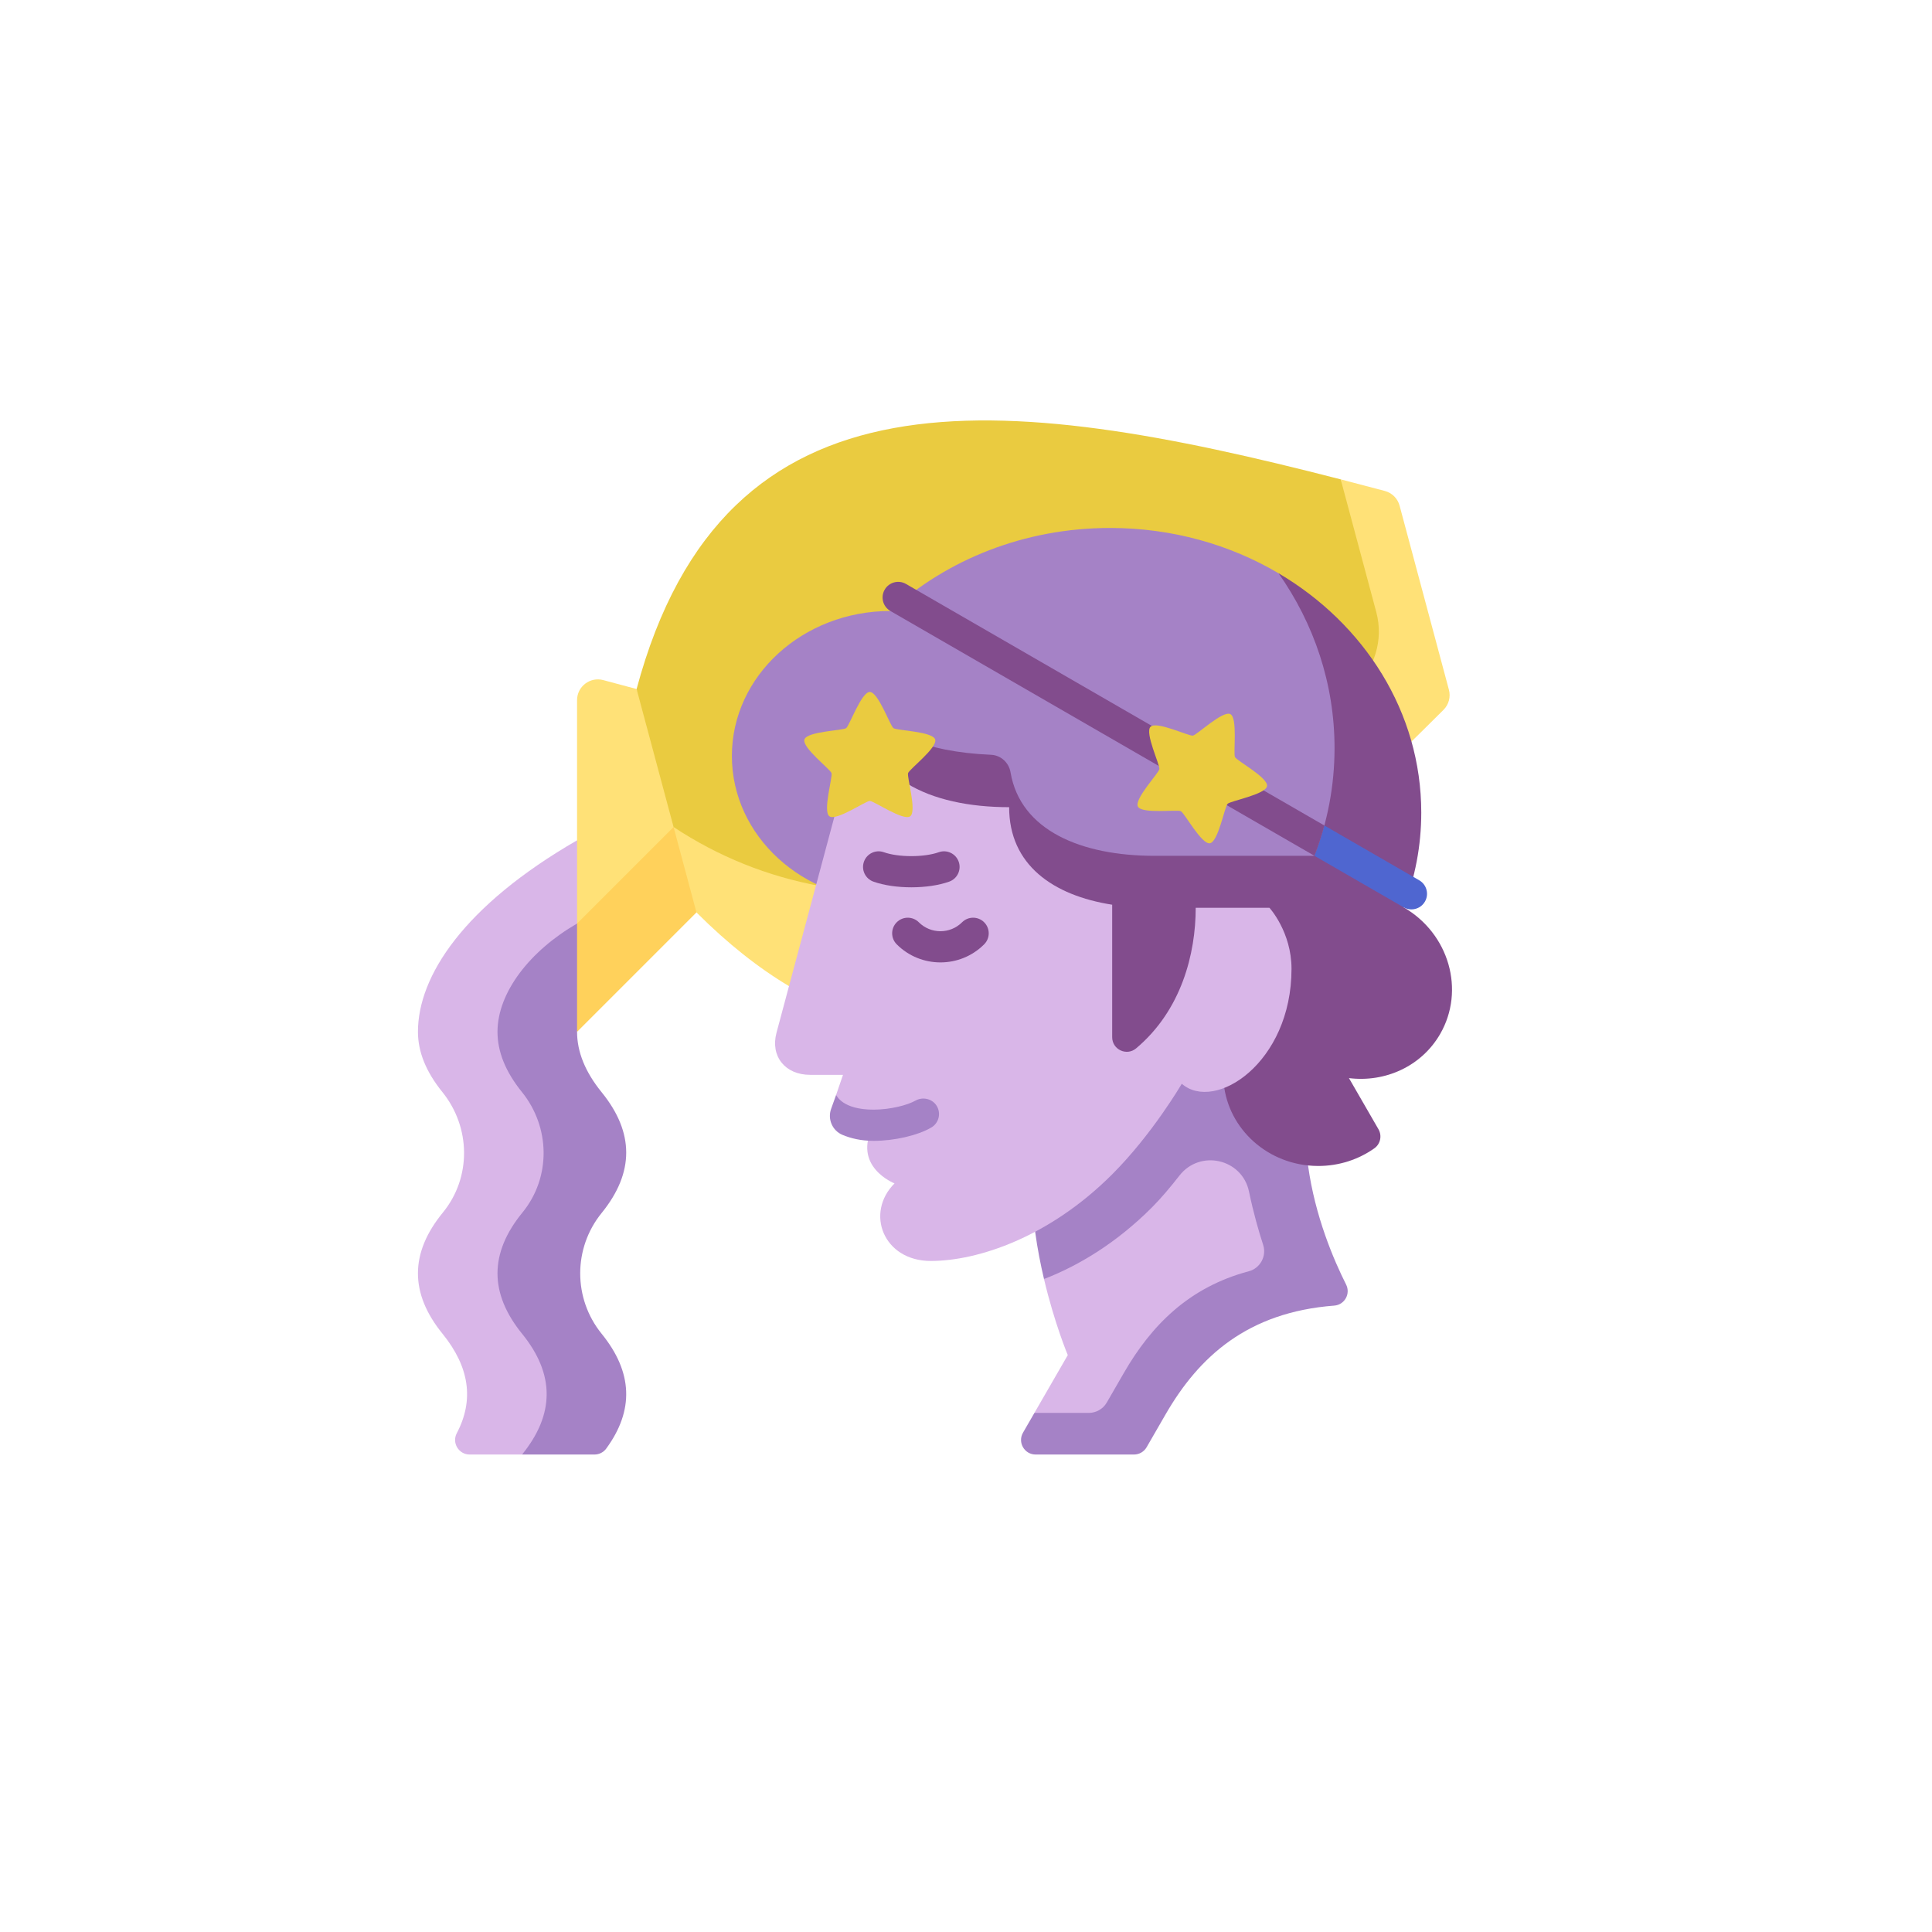 <svg width="107" height="107" viewBox="0 0 107 107" fill="none" xmlns="http://www.w3.org/2000/svg">
<path d="M31.959 46.54C25.675 50.168 23.147 54.066 23.147 57.146C23.147 58.255 23.597 59.363 24.497 60.477C26.076 62.43 26.118 65.209 24.528 67.154C22.693 69.398 22.687 71.623 24.508 73.867C26.003 75.71 26.266 77.539 25.297 79.377C25.015 79.913 25.407 80.556 26.012 80.556H28.914L31.705 78.641L30.807 57.146L33.112 51.149L31.959 46.54Z" fill="#D9B6E8"/>
<path d="M33.571 80.232C35.13 78.106 35.047 75.995 33.321 73.868C31.738 71.917 31.738 69.129 33.321 67.178C35.135 64.943 35.135 62.726 33.32 60.49C32.413 59.372 31.96 58.259 31.96 57.146L33.112 51.149H31.959C29.362 52.648 27.553 54.957 27.553 57.146C27.553 58.255 28.003 59.363 28.903 60.477C30.482 62.43 30.524 65.209 28.934 67.154C27.1 69.398 27.093 71.623 28.914 73.867C30.729 76.103 30.729 78.32 28.914 80.556H32.924C33.178 80.556 33.42 80.437 33.571 80.232Z" fill="#A582C6"/>
<path d="M35.258 38.161L33.41 37.666C32.678 37.47 31.959 38.022 31.959 38.779V51.149L38.572 50.533V44.536L35.258 38.161Z" fill="#FFE177"/>
<path d="M31.959 51.149V57.146L38.572 50.533V44.536L31.959 51.149Z" fill="#FFD15B"/>
<path d="M79.182 38.65L74.253 26.549C55.357 21.678 40.131 19.974 35.257 38.161L37.305 45.803C48.041 58.802 64.772 52.287 79.182 38.65Z" fill="#EACB40"/>
<path d="M76.697 27.191C75.876 26.972 75.061 26.758 74.253 26.549L76.224 33.906C76.634 35.435 76.136 37.062 74.947 38.106C61.159 50.205 47.246 52.377 37.305 45.803L38.572 50.533C52.456 64.416 65.274 53.939 79.946 39.314C80.237 39.023 80.352 38.598 80.245 38.2L77.514 28.006C77.407 27.608 77.096 27.297 76.697 27.191Z" fill="#FFE177"/>
<path d="M49.312 33.838C44.464 33.838 40.534 37.433 40.534 41.868C40.534 46.302 44.464 49.897 49.312 49.897H74.74C75.46 48.03 76.216 44.676 76.216 42.584C76.216 39.017 74.471 34.646 70.809 31.748C68.12 30.161 64.917 29.24 61.479 29.24C56.73 29.24 52.429 30.997 49.312 33.838Z" fill="#A582C6"/>
<path d="M77.736 50.249C78.369 48.608 78.714 46.843 78.714 45.004C78.714 39.442 75.565 34.554 70.809 31.748C72.772 34.541 73.911 37.864 73.911 41.431C73.911 43.524 73.519 45.532 72.799 47.398C72.799 47.398 66.361 47.398 63.932 47.398C59.904 47.398 56.513 46.006 55.966 42.772C55.875 42.234 55.429 41.826 54.884 41.802C51.115 41.638 48.993 40.543 47.846 39.129L49.312 49.897L62.072 64.546H72.443C72.629 64.565 72.819 64.575 73.01 64.575C74.172 64.575 75.246 64.212 76.116 63.597C76.454 63.358 76.55 62.897 76.343 62.539L74.709 59.709C76.707 59.959 78.722 59.063 79.76 57.266C81.158 54.844 80.253 51.702 77.736 50.249Z" fill="#824C8D"/>
<path d="M78.6 48.752L73.346 45.718C73.192 46.289 73.01 46.85 72.799 47.398L72.798 47.398L77.736 50.249C77.872 50.328 78.021 50.365 78.168 50.365C78.466 50.365 78.757 50.21 78.917 49.933C79.156 49.519 79.014 48.991 78.6 48.752Z" fill="#4F66D0"/>
<path d="M73.346 45.718L50.176 32.341C49.763 32.102 49.234 32.244 48.996 32.658C48.757 33.071 48.899 33.6 49.312 33.838L72.799 47.398L72.799 47.398C73.01 46.85 73.193 46.289 73.346 45.718Z" fill="#824C8D"/>
<path d="M62.449 78.828C62.775 78.263 63.245 77.449 63.401 77.18C64.913 74.561 67.778 71.652 71.103 70.766C71.739 70.597 72.1 69.925 71.895 69.299C71.335 67.582 67.357 61.792 67.357 61.792L57.82 70.836C58.4 73.293 59.137 75.05 59.137 75.05L57.289 78.251L61.452 79.404C61.863 79.404 62.243 79.184 62.449 78.828Z" fill="#D9B6E8"/>
<path d="M72.443 64.546C69.804 64.274 67.749 62.123 67.749 59.51H63.139L57.133 65.456C57.133 67.351 57.443 69.241 57.82 70.836C59.748 70.094 61.842 68.826 63.785 66.883C64.284 66.384 64.808 65.766 65.321 65.107C66.464 63.641 68.796 64.175 69.174 65.995C69.425 67.201 69.72 68.216 69.956 68.94C70.16 69.565 69.799 70.237 69.164 70.406C65.838 71.292 63.761 73.409 62.248 76.028C62.093 76.297 61.623 77.111 61.297 77.676C61.091 78.032 60.711 78.251 60.299 78.251H57.289L56.657 79.346C56.347 79.884 56.735 80.556 57.356 80.556H62.804C63.092 80.556 63.358 80.403 63.502 80.154C63.823 79.598 64.381 78.63 64.553 78.333C66.403 75.128 69.1 72.675 73.894 72.309C74.466 72.266 74.81 71.655 74.552 71.143C73.875 69.8 72.831 67.374 72.443 64.546Z" fill="#A582C6"/>
<path d="M70.305 50.276H66.222C66.222 52.813 65.435 55.95 62.921 58.062C62.397 58.503 61.596 58.128 61.596 57.443V50.106C58.312 49.59 55.889 47.895 55.889 44.704C51.486 44.704 47.846 43.041 47.846 39.129C47.336 41.033 43.641 54.823 43.005 57.197C42.657 58.499 43.482 59.528 44.867 59.528H46.688L46.308 60.637C46.308 60.637 46.776 62.32 48.38 62.32C47.153 64.61 49.542 65.54 49.542 65.54C47.901 67.181 48.926 69.836 51.549 69.836C54.172 69.836 58.127 68.508 61.595 65.039C63.836 62.799 65.45 60.021 65.45 60.021C67.274 61.615 71.528 58.879 71.528 53.657C71.528 51.608 70.305 50.276 70.305 50.276Z" fill="#D9B6E8"/>
<path d="M50.699 60.957C50.271 61.2 49.318 61.456 48.38 61.456C46.635 61.456 46.33 60.662 46.308 60.637L46.03 61.411C45.825 61.982 46.098 62.617 46.657 62.852C47.106 63.041 47.678 63.184 48.38 63.184C49.528 63.184 50.811 62.889 51.574 62.448C51.998 62.203 52.136 61.651 51.869 61.233C51.621 60.846 51.099 60.73 50.699 60.957Z" fill="#A582C6"/>
<path d="M64.21 42.593C64.174 42.824 62.807 44.252 63.02 44.67C63.233 45.089 65.192 44.822 65.4 44.928C65.608 45.034 66.543 46.775 67.007 46.702C67.471 46.628 67.823 44.683 67.988 44.518C68.153 44.353 70.098 44.001 70.171 43.537C70.245 43.073 68.504 42.138 68.398 41.93C68.292 41.722 68.559 39.763 68.14 39.55C67.721 39.337 66.293 40.704 66.063 40.74C65.833 40.777 64.052 39.918 63.72 40.25C63.388 40.582 64.247 42.363 64.21 42.593Z" fill="#EACB40"/>
<path d="M46.862 40.326C46.673 40.463 44.697 40.506 44.552 40.953C44.407 41.4 45.98 42.596 46.052 42.818C46.124 43.04 45.555 44.933 45.935 45.209C46.315 45.485 47.939 44.358 48.172 44.358C48.405 44.358 50.029 45.485 50.41 45.209C50.79 44.933 50.22 43.04 50.292 42.818C50.364 42.596 51.938 41.4 51.792 40.953C51.647 40.506 49.671 40.463 49.482 40.326C49.294 40.189 48.642 38.323 48.172 38.323C47.703 38.323 47.051 40.189 46.862 40.326Z" fill="#EACB40"/>
<path d="M52.085 53.301C52.961 53.301 53.838 52.968 54.505 52.3C54.843 51.963 54.843 51.416 54.505 51.078C54.168 50.741 53.621 50.741 53.283 51.078C52.622 51.739 51.547 51.739 50.886 51.078C50.549 50.741 50.001 50.741 49.664 51.078C49.326 51.416 49.326 51.963 49.664 52.3C50.331 52.968 51.208 53.301 52.085 53.301Z" fill="#824C8D"/>
<path d="M52.571 48.827C53.021 48.666 53.255 48.172 53.095 47.722C52.934 47.273 52.44 47.038 51.991 47.199C51.181 47.487 49.761 47.487 48.952 47.199C48.503 47.038 48.008 47.273 47.848 47.722C47.688 48.172 47.922 48.666 48.371 48.827C48.96 49.037 49.716 49.142 50.471 49.142C51.227 49.142 51.983 49.037 52.571 48.827Z" fill="#824C8D"/>
</svg>
